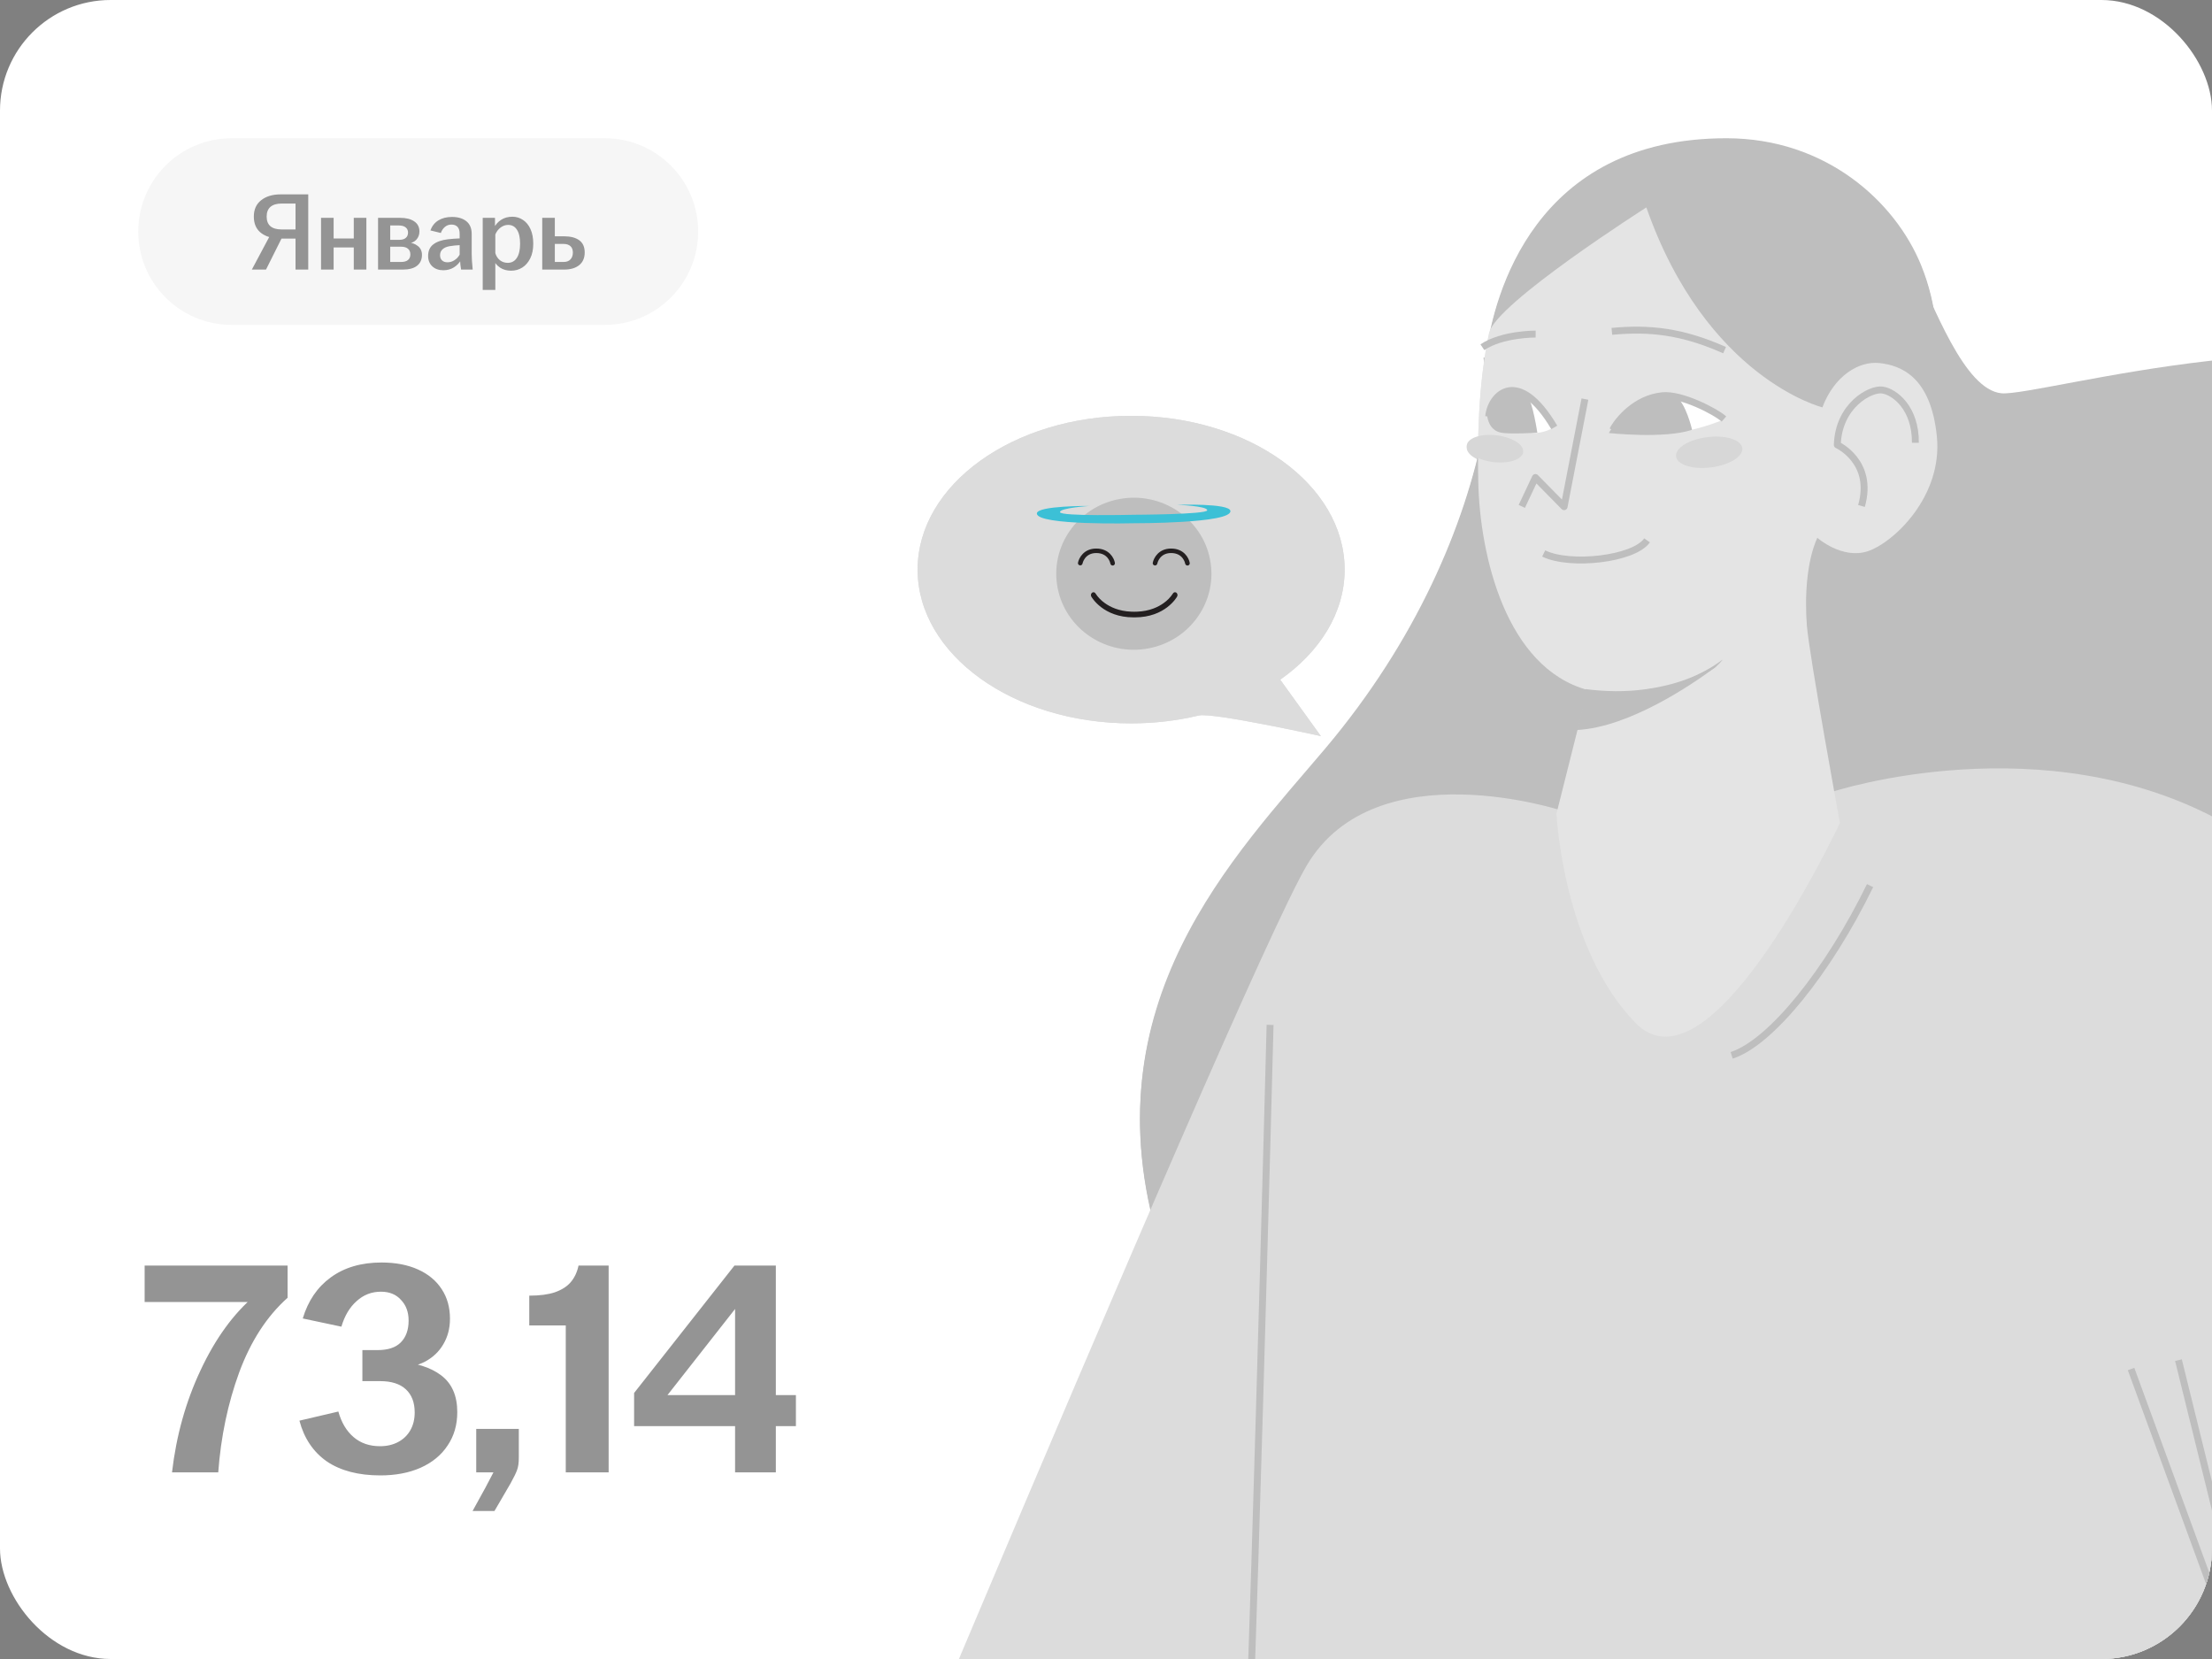 <?xml version="1.0" encoding="UTF-8"?> <svg xmlns="http://www.w3.org/2000/svg" width="320" height="240" viewBox="0 0 320 240" fill="none"><rect x="0" y="0" width="320" height="240" fill="#808080" stroke="none"/><g clip-path="url(#clip0_8417_3083)"><rect width="320" height="240" rx="16" fill="white"></rect><path d="M20 33.5C20 26.044 26.044 20 33.5 20H87.5C94.956 20 101 26.044 101 33.5C101 40.956 94.956 47 87.5 47H33.5C26.044 47 20 40.956 20 33.5Z" fill="#F6F6F6"></path><path d="M42.752 34.52H40.592L39.968 34.472C38.997 34.397 38.213 34.099 37.616 33.576C37.019 33.043 36.72 32.291 36.72 31.32C36.72 30.307 37.072 29.523 37.776 28.968C38.491 28.403 39.429 28.12 40.592 28.12H44.592V39H42.752V34.52ZM39.28 33.656H41.152L38.48 39H36.432L39.28 33.656ZM42.752 33.192V29.448H40.72C40.027 29.448 39.493 29.608 39.12 29.928C38.757 30.248 38.576 30.717 38.576 31.336C38.576 31.944 38.757 32.408 39.12 32.728C39.493 33.037 40.027 33.192 40.72 33.192H42.752ZM46.442 31.512H48.266V34.504H51.178V31.512H53.002V39H51.178V35.8H48.266V39H46.442V31.512ZM54.692 31.512H57.86C58.745 31.512 59.433 31.683 59.924 32.024C60.425 32.365 60.676 32.851 60.676 33.48C60.676 33.96 60.521 34.365 60.212 34.696C59.913 35.016 59.497 35.187 58.964 35.208V35.064C59.561 35.096 60.057 35.272 60.452 35.592C60.846 35.901 61.044 36.328 61.044 36.872C61.044 37.544 60.809 38.067 60.34 38.44C59.87 38.813 59.177 39 58.26 39H54.692V31.512ZM58.02 37.896C58.468 37.896 58.804 37.8 59.028 37.608C59.252 37.416 59.364 37.149 59.364 36.808C59.364 36.445 59.246 36.168 59.012 35.976C58.788 35.784 58.452 35.688 58.004 35.688H56.452V37.896H58.02ZM57.748 34.696C58.164 34.696 58.478 34.605 58.692 34.424C58.916 34.243 59.028 33.981 59.028 33.64C59.028 33.32 58.91 33.069 58.676 32.888C58.452 32.707 58.116 32.616 57.668 32.616H56.452V34.696H57.748ZM64.142 39.096C63.48 39.096 62.947 38.909 62.542 38.536C62.136 38.152 61.934 37.651 61.934 37.032C61.934 36.296 62.184 35.736 62.686 35.352C63.187 34.968 63.891 34.723 64.798 34.616C65.363 34.552 65.928 34.509 66.494 34.488V33.816C66.494 33.368 66.392 33.037 66.19 32.824C65.987 32.6 65.694 32.488 65.31 32.488C64.947 32.488 64.632 32.6 64.366 32.824C64.099 33.048 63.902 33.341 63.774 33.704L62.27 33.336C62.494 32.696 62.878 32.211 63.422 31.88C63.966 31.549 64.622 31.384 65.39 31.384C66.264 31.384 66.958 31.592 67.47 32.008C67.982 32.424 68.238 33.037 68.238 33.848V36.744C68.238 37.299 68.286 38.051 68.382 39H66.702C66.617 38.499 66.569 38.045 66.558 37.64H66.67C66.446 38.045 66.11 38.392 65.662 38.68C65.214 38.957 64.707 39.096 64.142 39.096ZM64.734 37.944C65.097 37.944 65.433 37.843 65.742 37.64C66.062 37.437 66.312 37.171 66.494 36.84V35.464C66.025 35.485 65.555 35.533 65.086 35.608C64.627 35.683 64.275 35.832 64.03 36.056C63.785 36.269 63.662 36.557 63.662 36.92C63.662 37.24 63.758 37.491 63.95 37.672C64.142 37.853 64.403 37.944 64.734 37.944ZM69.832 31.512H71.608V32.968H71.464C71.688 32.499 72.024 32.115 72.472 31.816C72.931 31.507 73.486 31.352 74.136 31.352C74.691 31.352 75.198 31.507 75.656 31.816C76.115 32.115 76.478 32.557 76.744 33.144C77.011 33.731 77.144 34.435 77.144 35.256C77.144 36.077 77 36.781 76.712 37.368C76.424 37.955 76.035 38.403 75.544 38.712C75.064 39.011 74.531 39.16 73.944 39.16C73.336 39.16 72.808 39.016 72.36 38.728C71.912 38.429 71.603 38.067 71.432 37.64H71.656V41.944H69.832V31.512ZM73.448 38.024C74.014 38.024 74.451 37.789 74.76 37.32C75.08 36.84 75.24 36.152 75.24 35.256C75.24 34.36 75.086 33.683 74.776 33.224C74.478 32.765 74.056 32.536 73.512 32.536C73.107 32.536 72.734 32.669 72.392 32.936C72.062 33.192 71.816 33.523 71.656 33.928V36.616C71.774 37.032 71.992 37.373 72.312 37.64C72.643 37.896 73.022 38.024 73.448 38.024ZM78.442 31.512H80.266V34.184H81.594C82.543 34.184 83.279 34.376 83.802 34.76C84.324 35.144 84.586 35.731 84.586 36.52C84.586 37.32 84.319 37.933 83.786 38.36C83.252 38.787 82.522 39 81.594 39H78.442V31.512ZM81.53 37.896C81.967 37.896 82.298 37.773 82.522 37.528C82.756 37.283 82.874 36.952 82.874 36.536C82.874 36.131 82.756 35.821 82.522 35.608C82.287 35.395 81.956 35.288 81.53 35.288H80.266V37.896H81.53Z" fill="#949494"></path><path d="M24.884 213C25.5 207.691 26.879 202.763 29.02 198.216C31.161 193.64 33.772 190.047 36.852 187.436L37.16 188.36H20.924V183.08H41.604V187.744C38.612 190.413 36.28 194.007 34.608 198.524C32.965 203.012 31.953 207.837 31.572 213H24.884ZM55.02 213.44C51.852 213.44 49.27 212.765 47.276 211.416C45.31 210.037 43.99 208.072 43.316 205.52L48.948 204.2C49.388 205.784 50.121 207.016 51.148 207.896C52.175 208.776 53.45 209.216 54.976 209.216C55.973 209.216 56.853 209.011 57.616 208.6C58.379 208.189 58.965 207.617 59.376 206.884C59.786 206.151 59.992 205.3 59.992 204.332C59.992 202.895 59.566 201.78 58.716 200.988C57.865 200.196 56.618 199.8 54.976 199.8H52.424V195.312H54.624C56.12 195.312 57.234 194.945 57.968 194.212C58.73 193.449 59.112 192.393 59.112 191.044C59.112 189.812 58.745 188.815 58.012 188.052C57.308 187.26 56.34 186.864 55.108 186.864C53.758 186.864 52.585 187.319 51.588 188.228C50.59 189.108 49.857 190.34 49.388 191.924L43.8 190.736C44.562 188.184 45.912 186.204 47.848 184.796C49.813 183.359 52.263 182.64 55.196 182.64C57.22 182.64 58.98 182.977 60.476 183.652C61.972 184.327 63.116 185.28 63.908 186.512C64.7 187.715 65.096 189.137 65.096 190.78C65.096 192.159 64.773 193.391 64.128 194.476C63.512 195.532 62.632 196.368 61.488 196.984C60.344 197.571 59.009 197.864 57.484 197.864V196.984C60.153 197.131 62.265 197.791 63.82 198.964C65.374 200.137 66.152 201.912 66.152 204.288C66.152 206.136 65.683 207.749 64.744 209.128C63.834 210.507 62.529 211.577 60.828 212.34C59.156 213.073 57.22 213.44 55.02 213.44ZM68.366 218.588C69.715 216.183 70.844 214.085 71.754 212.296L72.282 213H68.894V206.708H75.054V210.888C75.054 211.651 74.966 212.252 74.79 212.692C74.643 213.103 74.335 213.733 73.866 214.584L71.534 218.588H68.366ZM81.847 188.536L83.606 191.748H76.567V187.436C78.062 187.436 79.294 187.275 80.263 186.952C81.26 186.6 82.022 186.116 82.55 185.5C83.108 184.855 83.489 184.048 83.695 183.08H88.05V213H81.847V188.536ZM106.341 185.148L109.685 185.104L94.901 203.936L95.033 201.824H115.141V206.312H91.733V201.516L106.253 183.08H112.237V213H106.341V185.148Z" fill="#949494"></path><path d="M214.715 62.109C211.944 76.305 204.847 92.942 191.759 108.469C178.671 123.995 157.266 145.4 167.692 179.89C178.117 214.383 168.579 180.668 168.579 180.668L213.828 184.994L231.02 136.526L235.012 95.602" fill="#BEBEBE"></path><path d="M276.421 37.398C279.798 44.615 284.167 56.598 289.53 57.127C294.893 57.657 340.421 44.02 361.018 57.421C381.615 70.821 380.408 95.084 374.072 114.3C367.735 133.516 361.416 146.929 375.957 179.692C390.497 212.456 373.341 231.211 363.747 237.774L279.619 215.03L257.603 124.041L257.774 73.129" fill="#BEBEBE"></path><path d="M215.024 51.205C216.139 43.128 221.862 20.209 249.787 20.234C264.134 20.247 274.15 29.362 277.921 38.603C282.655 50.203 278.899 62.191 278.899 62.191" fill="#BEBEBE"></path><path d="M226.205 117.582C226.205 117.582 199.119 108.552 189.087 125.357C179.055 142.16 98.663 335.924 98.663 335.924C98.663 335.924 127.426 384.501 162.963 363.495L194.013 285.148C194.013 285.148 225.343 284.773 261.161 290.675C287.212 294.97 321.699 293.796 339.63 293.445L359.946 362.139C359.946 362.139 404.859 369.967 428.289 345.227C428.289 345.227 347.884 133.926 321.865 119.325C295.846 104.723 265.19 114.745 265.19 114.745" fill="#DCDCDC"></path><path d="M215.407 48.415C214.473 52.696 213.621 59.375 213.856 69.988C214.091 80.6 217.858 96.819 229.662 100.05L225.167 117.942C225.167 117.942 226.068 137.338 236.568 148.187C247.068 159.038 264.53 122.647 266.172 119.305C266.172 119.305 261.725 94.993 261.392 90.729C261.059 86.466 261.378 81.381 262.904 78.038C262.904 78.038 266.493 81.201 270.201 79.978C273.909 78.754 281.06 72.067 280.198 63.385C279.334 54.704 274.955 53.09 271.909 52.757C268.862 52.424 265.326 54.664 263.638 59.168C263.638 59.168 246.847 54.977 238.17 30.242C238.17 30.242 216.341 44.134 215.407 48.415Z" fill="#E4E4E4"></path><path d="M224.871 61.992C224.871 61.992 223.35 63.06 221.564 62.84L221.154 57.852L221.71 58.056L224.769 61.889" fill="white"></path><path d="M244.658 62.432C244.658 62.432 247.09 61.884 249.242 60.97L248.946 60.492L245.755 58.819L242.464 57.75L244.686 62.306" fill="white"></path><path d="M215.363 60.484C215.643 57.276 219.637 53.264 224.848 62.064" stroke="#BEBEBE" stroke-miterlimit="10" stroke-linejoin="round"></path><path d="M233.299 62.448C234.075 60.96 236.642 57.868 240.482 57.482C243.256 57.204 248.138 59.741 249.398 60.849" stroke="#BEBEBE" stroke-miterlimit="10" stroke-linejoin="round"></path><path d="M220.152 73.495L222.121 69.312L226.271 73.532L229.285 57.969" stroke="#BEBEBE" stroke-miterlimit="10" stroke-linejoin="round"></path><path d="M224.215 83.279C226.448 79.021 230.445 79.062 234.668 82.467" stroke="#BEBEBE" stroke-miterlimit="10" stroke-linejoin="round"></path><path d="M233.975 49.375C240.003 54.358 245.682 52.187 247.785 51.313" stroke="#BEBEBE" stroke-miterlimit="10" stroke-linejoin="round"></path><path d="M222.355 49.516C222.355 49.516 219.022 51.768 214.665 52.235" stroke="#BEBEBE" stroke-miterlimit="10" stroke-linejoin="round"></path><path d="M249.191 95.664L248.348 96.505C248.348 96.505 248.288 96.698 247.747 97.041C244.875 98.855 241.663 99.947 238.205 100.437C235.174 100.863 232.251 100.8 229.324 100.43L229.389 99.927C232.275 100.294 235.151 100.353 238.13 99.933C242.162 99.365 246.01 98.093 249.191 95.664Z" fill="#BEBEBE"></path><path d="M277.089 64.293C277.138 59.264 274.089 56.932 272.34 56.66C270.591 56.389 265.963 58.891 265.795 64.596C265.795 64.596 271.124 67.018 269.291 73.431" stroke="#BEBEBE" stroke-miterlimit="10" stroke-linejoin="round"></path><path d="M183.737 148.5C183.737 148.5 181.038 252.801 179.566 279.616C179.524 280.39 179.356 284.366 179.317 285.006C179.317 285.006 193.872 284.708 193.832 285.232" stroke="#BEBEBE" stroke-miterlimit="10" stroke-linejoin="round"></path><path d="M270.535 128.352C264.423 140.89 256.099 151.112 250.514 152.903" stroke="#BEBEBE" stroke-miterlimit="10" stroke-linejoin="round"></path><path d="M215.143 60.444C215.315 61.477 215.807 62.522 217.088 62.809C218.371 63.096 222.398 62.828 222.398 62.828C222.398 62.828 221.725 58.377 220.996 57.649C220.27 56.922 220.228 57.088 220.228 57.088L218.353 56.609L216.629 57.451L215.826 58.695" fill="#BEBEBE"></path><path d="M233.502 61.653L232.736 62.879C232.736 62.879 240.825 63.757 244.789 62.408C244.789 62.408 243.832 58.361 242.455 57.686L239.954 57.461L237.62 58.22L235.177 59.991L233.502 61.653Z" fill="#BEBEBE"></path><path d="M229.501 100.169C229.501 100.169 232.65 100.681 237.803 100.411L243.463 98.997L247.345 96.957L248.044 96.591L249.211 95.664C249.211 95.664 248.666 96.379 247.928 96.924C244.767 99.256 235.709 105.447 228.137 105.84L229.501 100.169Z" fill="#BEBEBE"></path><path d="M252.047 65.06C251.895 63.85 249.627 63.14 246.981 63.473C244.335 63.806 242.313 65.056 242.464 66.266C242.616 67.476 244.884 68.186 247.53 67.853C250.176 67.52 252.198 66.27 252.047 65.06Z" fill="#D7D7D7"></path><path d="M220.353 65.631C220.481 64.562 218.757 63.477 216.503 63.209C214.248 62.941 212.317 63.59 212.189 64.659C212.063 65.728 213.787 66.812 216.041 67.08C218.296 67.349 220.227 66.7 220.353 65.631Z" fill="#D7D7D7"></path><path d="M315.147 197L338.926 293.4" stroke="#BEBEBE" stroke-miterlimit="10" stroke-linejoin="round"></path><path d="M308.291 198.281L329.07 255.048" stroke="#BEBEBE" stroke-miterlimit="10" stroke-linejoin="round"></path><path d="M194.523 82.4C194.523 70.115 180.695 60.156 163.635 60.156C146.576 60.156 132.747 70.115 132.747 82.4C132.747 94.686 146.576 104.645 163.635 104.645C167.05 104.645 170.336 104.246 173.407 103.509C175.424 103.025 191.087 106.489 191.087 106.489L185.201 98.325C190.952 94.285 194.523 88.643 194.523 82.4Z" fill="#DCDCDC"></path><path d="M214.715 61.875C211.944 76.071 204.847 92.708 191.759 108.234C178.671 123.761 157.266 145.166 167.692 179.656C178.117 214.149 168.579 180.434 168.579 180.434L213.828 184.759L231.02 136.291L235.012 95.368" fill="#BEBEBE"></path><path d="M276.421 37.164C279.798 44.38 284.167 56.364 289.53 56.893C294.893 57.423 340.421 43.786 361.018 57.186C381.615 70.587 380.408 94.85 374.072 114.066C367.735 133.281 361.416 146.695 375.957 179.457C390.497 212.222 373.341 230.976 363.747 237.54L279.619 214.795L257.603 123.806L257.774 72.895" fill="#BEBEBE"></path><path d="M215.024 50.971C216.139 42.893 221.862 19.975 249.787 20C264.134 20.013 274.15 29.128 277.921 38.368C282.655 49.969 278.899 61.957 278.899 61.957" fill="#BEBEBE"></path><path d="M226.205 117.348C226.205 117.348 199.119 108.318 189.087 125.123C179.055 141.925 98.663 335.69 98.663 335.69C98.663 335.69 127.426 384.267 162.963 363.26L194.013 284.914C194.013 284.914 225.343 284.539 261.161 290.441C287.212 294.736 321.699 293.562 339.63 293.21L359.946 361.905C359.946 361.905 404.859 369.733 428.289 344.992C428.289 344.992 347.884 133.692 321.865 119.09C295.846 104.489 265.19 114.511 265.19 114.511" fill="#DCDCDC"></path><path d="M215.407 48.181C214.473 52.462 213.621 59.141 213.856 69.753C214.091 80.366 217.858 96.585 229.662 99.815L225.167 117.708C225.167 117.708 226.068 137.103 236.568 147.952C247.068 158.804 264.53 122.413 266.172 119.071C266.172 119.071 261.725 94.759 261.392 90.495C261.059 86.231 261.378 81.147 262.904 77.804C262.904 77.804 266.493 80.967 270.201 79.744C273.909 78.52 281.06 71.832 280.198 63.151C279.334 54.47 274.955 52.856 271.909 52.523C268.862 52.19 265.326 54.429 263.638 58.933C263.638 58.933 246.847 54.742 238.17 30.008C238.17 30.008 216.341 43.9 215.407 48.181Z" fill="#E4E4E4"></path><path d="M224.871 61.757C224.871 61.757 223.35 62.825 221.564 62.606L221.154 57.617L221.71 57.822L224.769 61.655" fill="white"></path><path d="M244.658 62.198C244.658 62.198 247.09 61.65 249.242 60.736L248.946 60.258L245.755 58.584L242.464 57.516L244.686 62.072" fill="white"></path><path d="M215.363 60.25C215.643 57.042 219.637 53.03 224.848 61.829" stroke="#BEBEBE" stroke-miterlimit="10" stroke-linejoin="round"></path><path d="M233.299 62.214C234.075 60.726 236.642 57.633 240.482 57.248C243.256 56.969 248.138 59.507 249.398 60.615" stroke="#BEBEBE" stroke-miterlimit="10" stroke-linejoin="round"></path><path d="M220.152 73.261L222.121 69.078L226.271 73.298L229.285 57.734" stroke="#BEBEBE" stroke-miterlimit="10" stroke-linejoin="round"></path><path d="M223.318 80.069C227.117 81.935 236.361 80.91 238.273 78.172" stroke="#BEBEBE" stroke-miterlimit="10" stroke-linejoin="round"></path><path d="M233.18 47.935C238.614 47.428 243.324 47.913 249.484 50.653" stroke="#BEBEBE" stroke-miterlimit="10" stroke-linejoin="round"></path><path d="M222.156 48.328C222.156 48.328 217.333 48.289 214.449 50.231" stroke="#BEBEBE" stroke-miterlimit="10" stroke-linejoin="round"></path><path d="M249.191 95.43L248.348 96.27C248.348 96.27 248.288 96.464 247.747 96.806C244.875 98.621 241.663 99.713 238.205 100.202C235.174 100.628 232.251 100.566 229.324 100.195L229.389 99.692C232.275 100.06 235.151 100.118 238.13 99.699C242.162 99.131 246.01 97.859 249.191 95.43Z" fill="#BEBEBE"></path><path d="M277.089 64.058C277.138 59.03 274.089 56.697 272.34 56.426C270.591 56.155 265.963 58.657 265.795 64.361C265.795 64.361 271.124 66.784 269.291 73.197" stroke="#BEBEBE" stroke-miterlimit="10" stroke-linejoin="round"></path><path d="M183.737 148.266C183.737 148.266 181.038 252.566 179.566 279.382C179.524 280.155 179.356 284.131 179.317 284.772C179.317 284.772 193.872 284.474 193.832 284.998" stroke="#BEBEBE" stroke-miterlimit="10" stroke-linejoin="round"></path><path d="M270.535 128.117C264.423 140.655 256.099 150.878 250.514 152.669" stroke="#BEBEBE" stroke-miterlimit="10" stroke-linejoin="round"></path><path d="M215.143 60.209C215.315 61.243 215.807 62.288 217.088 62.575C218.371 62.861 222.398 62.594 222.398 62.594C222.398 62.594 221.725 58.142 220.996 57.415C220.27 56.688 220.228 56.853 220.228 56.853L218.353 56.375L216.629 57.217L215.826 58.461" fill="#BEBEBE"></path><path d="M233.502 61.418L232.736 62.645C232.736 62.645 240.825 63.523 244.789 62.173C244.789 62.173 243.832 58.126 242.455 57.451L239.954 57.227L237.62 57.985L235.177 59.756L233.502 61.418Z" fill="#BEBEBE"></path><path d="M229.501 99.934C229.501 99.934 232.65 100.447 237.803 100.177L243.463 98.763L247.345 96.722L248.044 96.357L249.211 95.43C249.211 95.43 248.666 96.145 247.928 96.69C244.767 99.021 235.709 105.212 228.137 105.606L229.501 99.934Z" fill="#BEBEBE"></path><path d="M252.047 64.826C251.895 63.616 249.627 62.905 246.981 63.238C244.335 63.571 242.313 64.822 242.464 66.032C242.616 67.241 244.884 67.952 247.53 67.619C250.176 67.286 252.198 66.035 252.047 64.826Z" fill="#D7D7D7"></path><path d="M220.353 65.396C220.481 64.327 218.757 63.243 216.503 62.975C214.248 62.706 212.317 63.355 212.189 64.424C212.063 65.493 213.787 66.578 216.041 66.846C218.296 67.114 220.227 66.465 220.353 65.396Z" fill="#D7D7D7"></path><path d="M315.147 196.766L338.926 293.166" stroke="#BEBEBE" stroke-miterlimit="10" stroke-linejoin="round"></path><path d="M308.291 198.047L329.07 254.814" stroke="#BEBEBE" stroke-miterlimit="10" stroke-linejoin="round"></path><path d="M194.523 82.4C194.523 70.115 180.695 60.156 163.635 60.156C146.576 60.156 132.747 70.115 132.747 82.4C132.747 94.686 146.576 104.645 163.635 104.645C167.05 104.645 170.336 104.246 173.407 103.509C175.424 103.025 191.087 106.489 191.087 106.489L185.201 98.325C190.952 94.285 194.523 88.643 194.523 82.4Z" fill="#DCDCDC"></path><path d="M166.15 93.799C172.237 92.651 176.222 86.885 175.05 80.92C173.877 74.956 167.993 71.052 161.905 72.201C155.818 73.349 151.834 79.115 153.006 85.08C154.178 91.044 160.063 94.948 166.15 93.799Z" fill="#BEBEBE"></path><path d="M160.964 81.811C160.885 81.811 160.808 81.783 160.748 81.733C160.688 81.683 160.648 81.613 160.635 81.537C160.623 81.476 160.339 80.005 158.595 80.005C156.913 80.005 156.611 81.479 156.598 81.543C156.578 81.623 156.528 81.693 156.457 81.739C156.386 81.784 156.3 81.801 156.217 81.787C156.133 81.772 156.059 81.728 156.008 81.661C155.957 81.595 155.933 81.512 155.942 81.43C156.072 80.713 156.795 79.356 158.59 79.356C160.444 79.356 161.166 80.715 161.288 81.434C161.302 81.52 161.281 81.607 161.23 81.678C161.178 81.749 161.101 81.796 161.014 81.811C160.997 81.812 160.981 81.812 160.964 81.811Z" fill="#231F20"></path><path d="M171.783 81.811C171.704 81.811 171.628 81.783 171.568 81.733C171.508 81.683 171.468 81.613 171.455 81.537C171.444 81.476 171.159 80.005 169.416 80.005C167.733 80.005 167.431 81.479 167.419 81.543C167.401 81.626 167.351 81.699 167.279 81.746C167.208 81.794 167.12 81.812 167.034 81.798C166.949 81.783 166.873 81.737 166.822 81.668C166.771 81.599 166.749 81.514 166.762 81.43C166.893 80.713 167.616 79.356 169.416 79.356C171.27 79.356 171.992 80.715 172.114 81.434C172.128 81.52 172.107 81.608 172.055 81.678C172.004 81.749 171.926 81.796 171.838 81.811C171.82 81.812 171.802 81.812 171.783 81.811Z" fill="#231F20"></path><path d="M170.18 85.738C170.14 85.71 170.094 85.69 170.045 85.681C169.997 85.672 169.947 85.674 169.899 85.686C169.851 85.698 169.807 85.72 169.769 85.751C169.731 85.782 169.7 85.82 169.679 85.864C169.326 86.406 168.87 86.875 168.336 87.248C167.576 87.797 166.318 88.422 164.484 88.488C164.466 88.486 164.448 88.486 164.43 88.488C164.315 88.494 164.199 88.496 164.084 88.497C163.969 88.499 163.854 88.497 163.739 88.488C163.721 88.486 163.703 88.486 163.685 88.488C161.85 88.423 160.592 87.798 159.833 87.248C159.298 86.875 158.842 86.406 158.489 85.864C158.468 85.82 158.438 85.782 158.4 85.751C158.362 85.72 158.317 85.698 158.269 85.686C158.222 85.674 158.172 85.672 158.123 85.681C158.075 85.69 158.029 85.71 157.989 85.738C157.906 85.804 157.849 85.897 157.828 85.999C157.807 86.102 157.823 86.209 157.874 86.302C157.944 86.429 159.614 89.311 163.974 89.311H164.187C168.551 89.311 170.221 86.429 170.287 86.302C170.339 86.21 170.356 86.104 170.337 86.001C170.317 85.898 170.262 85.805 170.18 85.738Z" fill="#231F20"></path><path d="M177.998 73.919C177.89 72.77 170.269 73.03 170.269 73.03C170.269 73.03 174.664 73.185 174.642 73.82C174.617 74.431 164.033 74.469 164.033 74.469C164.033 74.469 153.433 74.724 153.346 74.096C153.258 73.468 157.632 73.194 157.632 73.194C157.632 73.194 149.995 73.133 150 74.283C150.007 76.059 164.066 75.694 164.066 75.694C164.066 75.694 178.17 75.739 177.998 73.919Z" fill="#3CC0D6"></path></g><defs><clipPath id="clip0_8417_3083"><rect width="320" height="240" rx="16" fill="white"></rect></clipPath></defs></svg> 